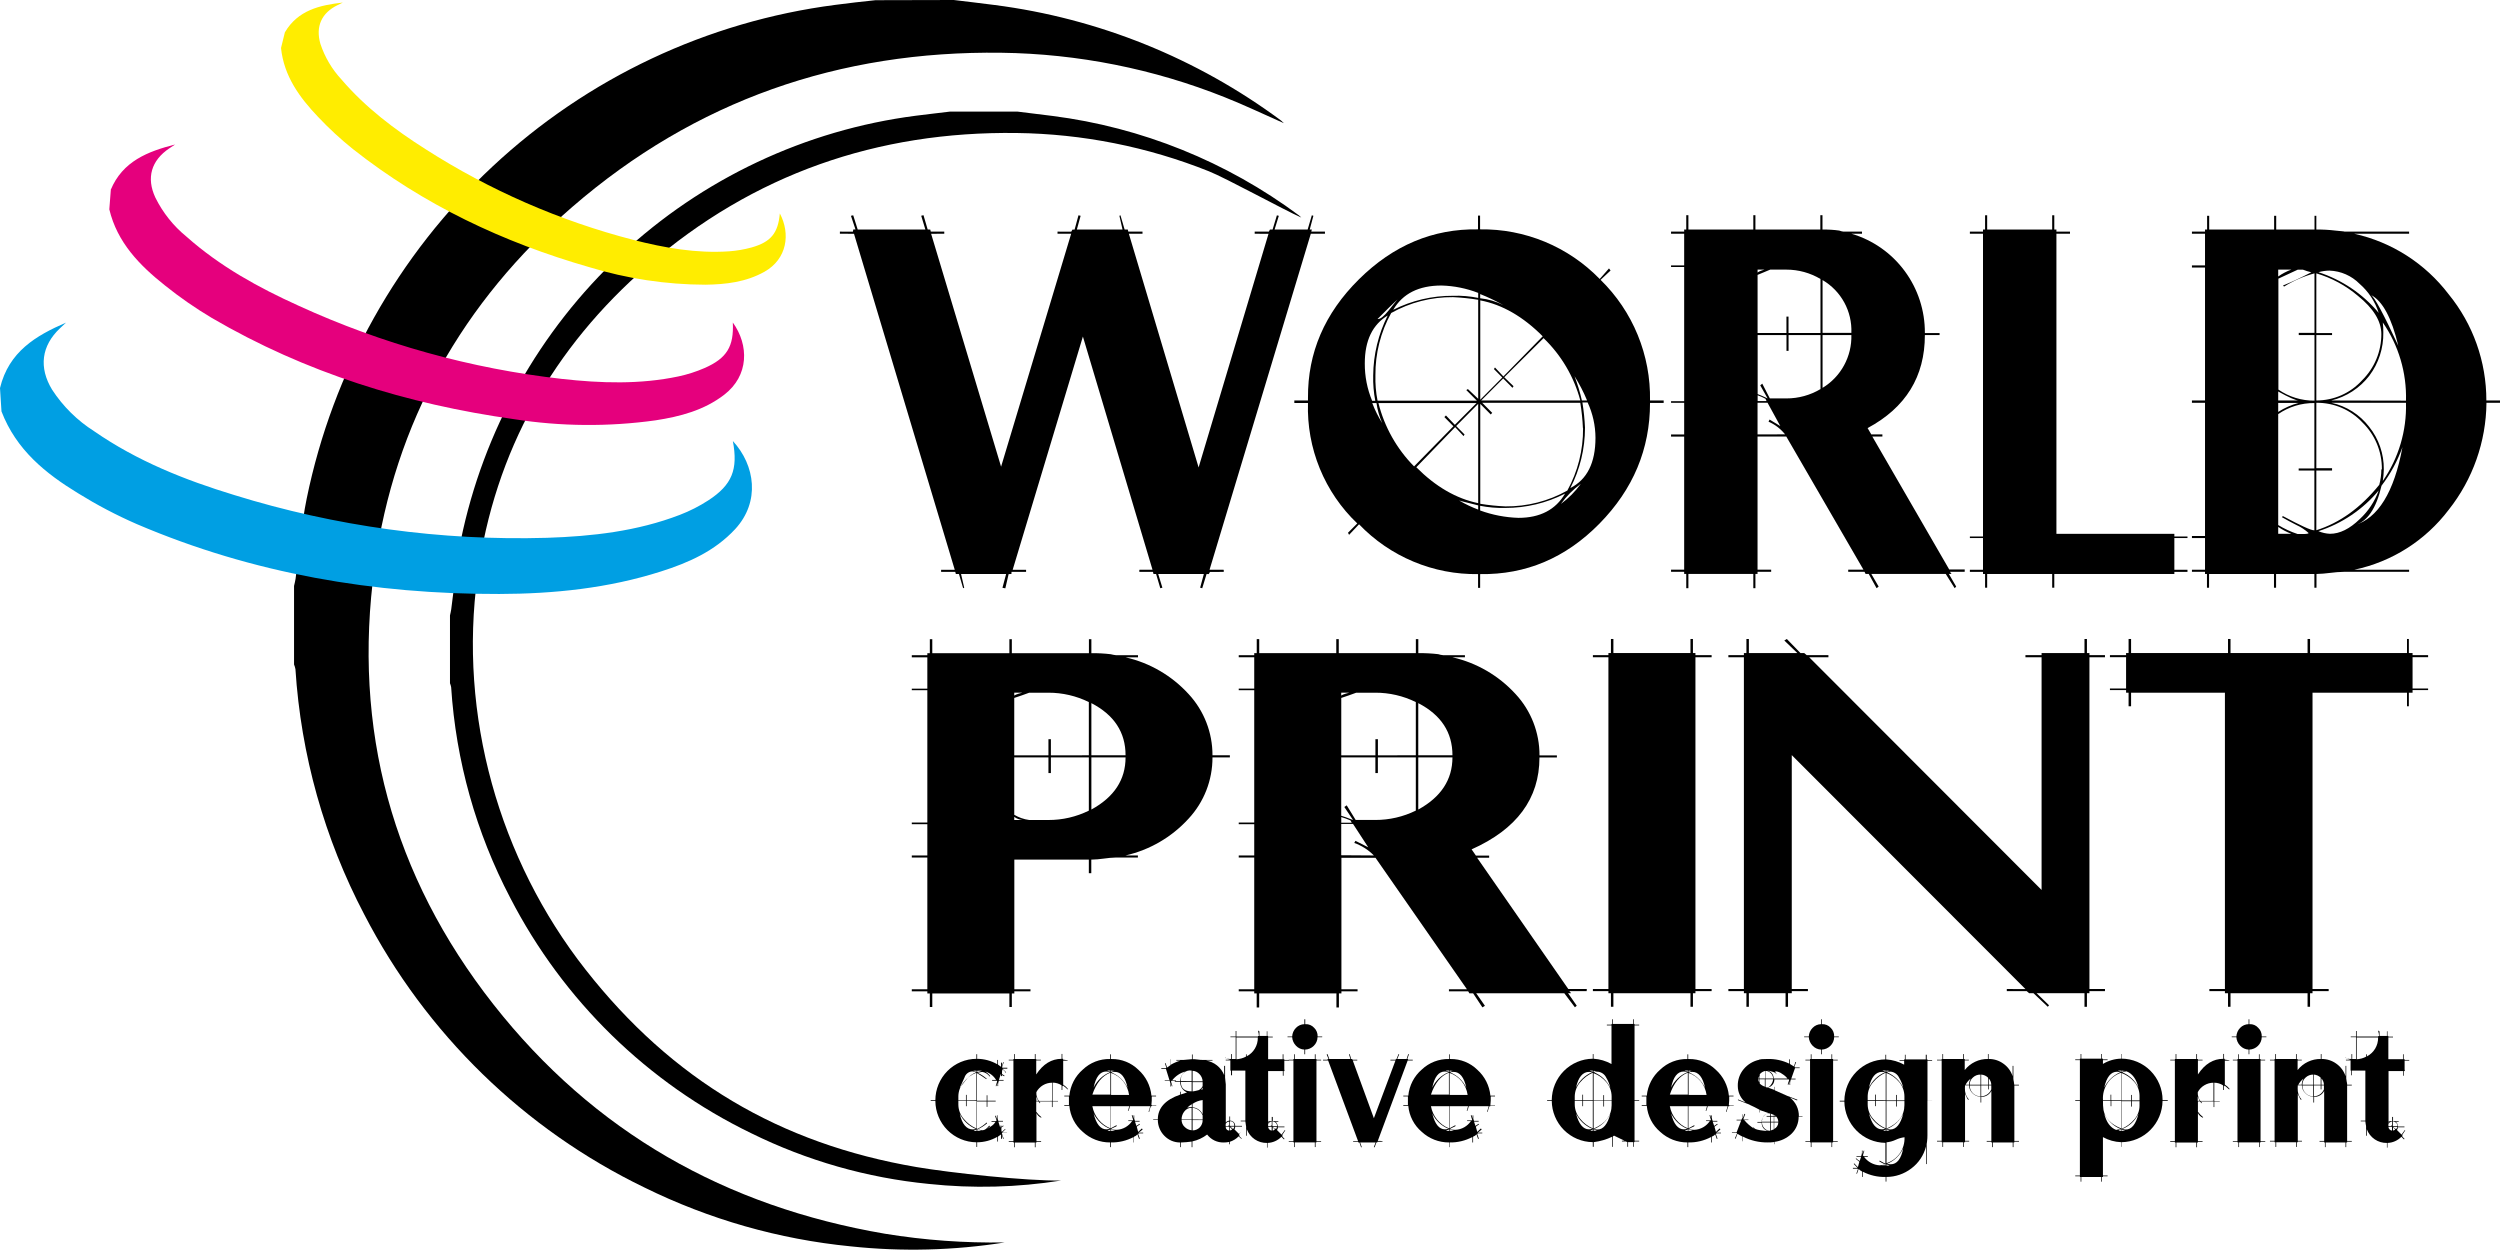 <svg width="120" height="60" viewBox="0 0 120 60" fill="none" xmlns="http://www.w3.org/2000/svg">
<g clip-path="url(#clip0_111_1865)">
<path d="M45.781 0C46.433 0.079 47.088 0.155 47.74 0.24C52.718 0.88 57.451 2.789 61.492 5.787C61.529 5.816 61.561 5.854 61.625 5.913C60.657 5.486 59.737 5.044 58.793 4.67C55.378 3.305 51.743 2.581 48.069 2.532C40.291 2.429 33.376 4.822 27.468 9.934C22.207 14.499 18.941 20.252 17.982 27.205C16.906 34.993 18.841 42.04 23.676 48.2C28.512 54.359 34.843 57.914 42.477 59.219C44.379 59.53 46.305 59.669 48.232 59.637C45.785 60.024 43.298 60.088 40.834 59.825C37.391 59.486 34.035 58.529 30.927 56.997C25.159 54.208 20.442 49.612 17.485 43.895C15.571 40.249 14.445 36.236 14.181 32.12C14.167 32.043 14.145 31.968 14.114 31.895V28.125C14.139 28.011 14.17 27.901 14.188 27.782C14.362 26.497 14.462 25.198 14.722 23.93C15.977 17.81 19.096 12.236 23.646 7.988C28.196 3.74 33.949 1.029 40.102 0.233C40.743 0.148 41.384 0.076 42.027 0.009L45.781 0Z" fill="black"/>
<path d="M48.833 5.356C49.396 5.426 49.946 5.491 50.521 5.565C54.802 6.113 58.873 7.756 62.346 10.336C62.38 10.36 62.407 10.392 62.462 10.443C61.63 10.075 58.838 8.544 58.025 8.221C55.088 7.047 51.962 6.424 48.802 6.384C42.123 6.296 36.159 8.353 31.081 12.758C26.557 16.683 23.75 21.638 22.924 27.62C21.998 34.318 23.948 41.244 28.107 46.542C32.265 51.84 37.426 54.897 43.993 56.019C45.63 56.299 49.283 56.692 50.941 56.665C48.837 56.999 46.697 57.054 44.579 56.828C41.617 56.537 38.731 55.713 36.059 54.395C31.093 51.99 27.036 48.029 24.495 43.103C22.852 39.969 21.884 36.521 21.655 32.983C21.642 32.919 21.624 32.856 21.599 32.795V29.54C21.619 29.442 21.646 29.345 21.659 29.246C21.811 28.141 21.895 27.024 22.12 25.933C23.201 20.67 25.886 15.878 29.799 12.225C33.712 8.572 38.66 6.241 43.951 5.556C44.503 5.484 45.064 5.424 45.607 5.356H48.833Z" fill="black"/>
<path d="M0 18.626C0.423 16.876 1.73 16.109 3.168 15.486L2.879 15.757C1.988 16.598 1.854 17.639 2.5 18.704C3.023 19.507 3.711 20.187 4.517 20.698C6.59 22.134 8.881 23.042 11.238 23.76C16.098 25.269 21.171 25.963 26.254 25.815C28.427 25.743 30.578 25.503 32.633 24.713C33.109 24.53 33.566 24.298 33.995 24.02C35.144 23.273 35.433 22.533 35.177 21.169C36.252 22.336 36.497 24.085 35.288 25.397C34.302 26.46 33.042 27.012 31.727 27.43C29.197 28.237 26.593 28.504 23.961 28.511C17.975 28.524 12.149 27.544 6.567 25.157C5.591 24.731 4.646 24.235 3.74 23.672C2.182 22.721 0.779 21.593 0.071 19.747C0.049 19.375 0.024 18.998 0 18.626Z" fill="#009FE3"/>
<path d="M5.314 9.115C5.886 7.738 7.095 7.27 8.404 6.935L8.126 7.121C7.262 7.7 7.013 8.535 7.458 9.486C7.816 10.21 8.325 10.849 8.95 11.358C10.555 12.785 12.409 13.806 14.344 14.68C18.344 16.51 22.605 17.694 26.971 18.188C28.841 18.395 30.713 18.46 32.57 18.067C32.999 17.975 33.417 17.841 33.819 17.666C34.894 17.195 35.231 16.625 35.175 15.481C35.956 16.564 35.956 18.029 34.763 18.947C33.792 19.696 32.646 19.994 31.468 20.176C29.212 20.491 26.922 20.472 24.671 20.12C19.538 19.4 14.664 17.89 10.163 15.259C9.38 14.793 8.63 14.273 7.919 13.702C6.701 12.736 5.628 11.641 5.247 10.049C5.272 9.739 5.296 9.43 5.319 9.122" fill="#E5007D"/>
<path d="M13.674 1.552C14.299 0.489 15.346 0.247 16.457 0.123L16.207 0.244C15.432 0.619 15.139 1.276 15.379 2.104C15.59 2.741 15.935 3.325 16.39 3.815C17.543 5.161 18.948 6.224 20.435 7.166C23.507 9.133 26.868 10.6 30.393 11.513C31.905 11.899 33.432 12.171 35.001 12.063C35.363 12.036 35.722 11.975 36.072 11.879C37.005 11.616 37.348 11.19 37.432 10.244C37.951 11.224 37.782 12.426 36.7 13.041C35.809 13.541 34.843 13.653 33.855 13.666C31.969 13.66 30.094 13.377 28.289 12.825C24.159 11.639 20.332 9.833 16.935 7.151C16.346 6.678 15.789 6.164 15.27 5.614C14.38 4.679 13.629 3.656 13.489 2.304L13.674 1.552Z" fill="#FFED00"/>
<path d="M47.117 54.278C47.059 54.256 46.99 54.231 46.91 54.209V54.278H47.117ZM47.117 51.396C47.062 51.391 47.007 51.391 46.952 51.396H46.91V51.459C46.98 51.446 47.049 51.428 47.117 51.405V51.396ZM46.874 54.287V54.213C46.783 54.247 46.736 54.271 46.736 54.283H46.789H46.832L46.874 54.287ZM46.874 51.459V51.396H46.798C46.772 51.393 46.746 51.393 46.72 51.396C46.768 51.422 46.82 51.441 46.874 51.45V51.459ZM46.845 54.191C46.505 54.052 46.228 53.792 46.068 53.459C46.177 53.966 46.4 54.213 46.694 54.213C46.747 54.213 46.799 54.204 46.849 54.186L46.845 54.191ZM46.849 51.47C46.792 51.444 46.73 51.429 46.667 51.427C46.582 51.432 46.501 51.463 46.434 51.516C46.368 51.569 46.319 51.641 46.295 51.723C46.153 52.037 46.072 52.199 46.072 52.21C46.182 52.066 46.295 51.928 46.404 51.793C46.526 51.652 46.678 51.541 46.849 51.47ZM46.874 54.161V52.838H46.4V53.098H46.366V52.838H46.001V53.029C46.005 53.284 46.101 53.529 46.271 53.717C46.43 53.913 46.634 54.067 46.865 54.166L46.874 54.161ZM46.865 52.807V51.492C46.626 51.581 46.416 51.736 46.262 51.941C46.098 52.127 46.006 52.365 46.001 52.614V52.813H46.366V52.553H46.4V52.813L46.865 52.807ZM48.343 54.377H48.121L48.087 54.392L48.181 54.662H48.147L48.096 54.478V54.662H48.052V54.453L47.905 54.556V54.792H47.871V54.568C47.577 54.738 47.243 54.828 46.903 54.83V55.054H46.867V54.83C46.346 54.826 45.847 54.616 45.478 54.245C45.109 53.873 44.901 53.37 44.897 52.845H44.674V52.809H44.897C44.899 52.283 45.108 51.78 45.477 51.408C45.846 51.036 46.346 50.826 46.867 50.824V50.6H46.903V50.824C47.243 50.825 47.577 50.916 47.871 51.086V50.878H47.905V51.102C47.94 51.127 47.989 51.16 48.052 51.208V51.008H48.096V51.172L48.147 50.99H48.181L48.096 51.232L48.13 51.25H48.352V51.297H48.13V51.315C48.189 51.362 48.244 51.414 48.294 51.47L48.276 51.497C48.241 51.426 48.184 51.368 48.114 51.331C48.098 51.4 48.092 51.471 48.096 51.542C48.096 51.557 48.136 51.587 48.216 51.627L48.199 51.663C48.199 51.663 48.165 51.636 48.096 51.602V51.654H48.052V51.566H48.034L47.949 51.836H48.172V51.871H47.949C47.913 51.953 47.901 52.043 47.914 52.132H47.88V51.97L47.827 52.134H47.793L47.862 51.91L47.845 51.874H47.622V51.838H47.813C47.695 51.642 47.509 51.497 47.29 51.432C47.385 51.489 47.467 51.565 47.531 51.656L47.506 51.674C47.42 51.554 47.289 51.473 47.143 51.45L46.921 51.492C47.082 51.567 47.232 51.665 47.366 51.782L47.339 51.797C47.196 51.694 47.047 51.598 46.894 51.51V52.834H47.361V52.573H47.395V52.834H47.793V52.87H47.395V53.13H47.361V52.87H46.894V54.193C47.066 54.115 47.224 54.009 47.361 53.879C47.368 53.893 47.373 53.907 47.377 53.922C47.239 54.039 47.086 54.136 46.921 54.209C47 54.23 47.08 54.245 47.161 54.253C47.259 54.253 47.366 54.177 47.482 54.029C47.494 54.042 47.509 54.053 47.524 54.063C47.474 54.112 47.419 54.156 47.361 54.195C47.442 54.148 47.52 54.101 47.584 54.054C47.667 54.002 47.736 53.93 47.785 53.845H47.593V53.812H47.816L47.834 53.776L47.764 53.567L47.798 53.549L47.851 53.724V53.54H47.885C47.871 53.629 47.883 53.721 47.92 53.803H48.143V53.836H47.92L48.005 54.108H48.023V54.029H48.067V54.09C48.097 54.069 48.125 54.045 48.152 54.02L48.17 54.054C48.132 54.072 48.098 54.095 48.067 54.123V54.253L48.085 54.334C48.136 54.282 48.191 54.232 48.248 54.186L48.265 54.202C48.213 54.26 48.158 54.315 48.101 54.368H48.323L48.343 54.377Z" fill="black"/>
<path d="M49.83 52.843C49.795 52.748 49.766 52.679 49.744 52.634V52.843H49.83ZM50.498 52.843V51.97C50.345 51.97 50.194 52.012 50.061 52.091C49.929 52.17 49.82 52.283 49.746 52.419V52.522C49.758 52.638 49.8 52.749 49.866 52.845L50.498 52.843ZM51.275 52.268L51.249 52.293C51.186 52.242 51.113 52.179 51.026 52.102V52.145L50.992 52.12V52.32H50.957V52.096C50.828 52.011 50.678 51.966 50.525 51.966V52.845H50.785V52.867H50.525V53.139H50.492V52.867H49.886C49.889 52.882 49.896 52.895 49.904 52.907C49.913 52.919 49.924 52.929 49.937 52.937L49.904 52.955L49.844 52.867H49.739V53.363C49.809 53.462 49.893 53.551 49.989 53.625L49.973 53.65C49.874 53.605 49.795 53.525 49.75 53.426V54.772H49.973V54.807H49.75V54.843H49.708V55.068H49.672V54.843H48.713V55.068H48.679V54.843H48.644V54.807H48.421V54.772H48.644V50.9H48.421V50.867H48.644V50.831H48.679V50.595H48.713V50.831H49.672V50.595H49.708V50.831H49.739V50.867H49.962V50.9H49.739V51.573C50.066 51.073 50.474 50.824 50.957 50.824V50.588H50.992V50.824H51.026V50.86C51.119 50.871 51.191 50.882 51.249 50.893V50.911C51.249 50.911 51.249 50.911 51.233 50.911C51.166 50.907 51.099 50.907 51.033 50.911V52.06C51.125 52.121 51.207 52.197 51.275 52.284" fill="black"/>
<path d="M54.125 52.215C54.015 51.706 53.81 51.451 53.511 51.45C53.455 51.451 53.399 51.46 53.346 51.477C53.689 51.614 53.968 51.878 54.125 52.215ZM53.528 54.278C53.47 54.256 53.401 54.231 53.321 54.209V54.278H53.528ZM54.196 52.556C54.164 52.316 54.066 52.091 53.913 51.904C53.761 51.718 53.559 51.578 53.332 51.501V52.556H54.196ZM53.488 51.405C53.437 51.395 53.385 51.389 53.332 51.387V51.45L53.488 51.405ZM53.297 54.278V54.213C53.206 54.249 53.159 54.271 53.159 54.283H53.212H53.254L53.297 54.278ZM53.297 51.45V51.387H53.221C53.195 51.384 53.169 51.384 53.143 51.387C53.191 51.413 53.243 51.432 53.297 51.441V51.45ZM53.272 54.182C52.932 54.042 52.655 53.782 52.493 53.45C52.619 53.956 52.824 54.209 53.108 54.209C53.163 54.208 53.219 54.199 53.272 54.182ZM53.272 51.468C53.218 51.443 53.158 51.431 53.099 51.432C52.802 51.432 52.6 51.69 52.493 52.206C52.653 51.871 52.931 51.608 53.272 51.468ZM53.297 54.159V53.098H52.433C52.476 53.334 52.578 53.555 52.729 53.741C52.88 53.926 53.076 54.07 53.297 54.159ZM53.297 52.542V51.488C52.905 51.637 52.617 51.989 52.433 52.542H53.297ZM55.51 53.062H55.287V53.098H55.242C55.206 53.188 55.178 53.281 55.158 53.376L55.131 53.358C55.162 53.273 55.188 53.186 55.209 53.098H54.236C54.22 53.175 54.197 53.25 54.167 53.323H54.134C54.145 53.323 54.167 53.251 54.203 53.098H53.312V54.159L53.588 54.011L53.606 54.038C53.606 54.056 53.555 54.083 53.473 54.117C53.39 54.15 53.346 54.177 53.346 54.195C53.346 54.213 53.432 54.231 53.606 54.231C53.752 54.223 53.895 54.181 54.022 54.108C54.15 54.035 54.259 53.934 54.341 53.812H54.158V53.778H54.365L54.392 53.76L54.323 53.536L54.356 53.518L54.41 53.693V53.54H54.443V53.706C54.453 53.739 54.465 53.771 54.479 53.803H54.702V53.836H54.479L54.548 54.045L54.695 53.942L54.719 53.966C54.669 54.007 54.617 54.045 54.563 54.081L54.633 54.334C54.65 54.321 54.708 54.267 54.806 54.168C54.835 54.184 54.851 54.197 54.851 54.202C54.851 54.206 54.784 54.28 54.65 54.368H54.873V54.401H54.666L54.63 54.428L54.71 54.653L54.675 54.671L54.597 54.446C54.554 54.5 54.497 54.539 54.432 54.561V54.837H54.414V54.576C54.077 54.757 53.699 54.846 53.317 54.837V55.061H53.281V54.837C52.797 54.84 52.329 54.658 51.972 54.328C51.602 54.013 51.371 53.564 51.329 53.078H51.086V53.044H51.309V52.627H51.086V52.591H51.329C51.376 52.105 51.608 51.655 51.977 51.338C52.329 51.003 52.797 50.822 53.281 50.833V50.609H53.317V50.833H53.359C53.836 50.827 54.296 51.012 54.639 51.346C54.998 51.666 55.223 52.111 55.269 52.591H55.492V52.627H55.285C55.289 52.767 55.283 52.906 55.267 53.044H55.49L55.51 53.062Z" fill="black"/>
<path d="M59.248 54.078H59.058L59.181 54.191L59.196 54.157L59.214 54.191C59.229 54.155 59.24 54.117 59.248 54.078ZM59.145 54.209L59.041 54.105V54.26C59.06 54.259 59.08 54.254 59.098 54.245C59.116 54.236 59.132 54.224 59.145 54.209ZM59.248 54.043C59.248 53.899 59.181 53.818 59.041 53.818V54.043H59.248ZM59.007 54.267V54.085H58.833C58.832 54.109 58.836 54.133 58.844 54.155C58.852 54.177 58.865 54.197 58.881 54.214C58.897 54.231 58.917 54.245 58.939 54.254C58.96 54.263 58.984 54.267 59.007 54.267ZM59.007 54.043V53.841C58.971 53.839 58.935 53.847 58.904 53.866C58.873 53.885 58.848 53.913 58.833 53.946V54.058H58.98L58.954 54.034L58.98 54.016L59.007 54.043ZM57.727 52.291V52.194C57.727 52.212 57.703 52.248 57.649 52.3L57.727 52.291ZM57.727 53.762H57.244V54.26C57.308 54.26 57.372 54.247 57.431 54.222C57.491 54.197 57.544 54.16 57.59 54.114C57.635 54.067 57.67 54.012 57.693 53.952C57.717 53.892 57.728 53.827 57.727 53.762ZM57.727 53.738V53.54C57.688 53.44 57.623 53.352 57.538 53.288C57.452 53.223 57.35 53.184 57.244 53.175V53.733L57.727 53.738ZM57.727 53.475V52.802C57.554 52.824 57.389 52.886 57.244 52.984V53.15C57.346 53.158 57.444 53.193 57.528 53.251C57.613 53.309 57.681 53.388 57.727 53.48V53.475ZM57.727 52.134V51.941H57.244V52.39C57.34 52.375 57.435 52.355 57.529 52.329C57.618 52.291 57.689 52.219 57.727 52.129V52.134ZM57.727 51.905C57.721 51.775 57.668 51.653 57.578 51.56C57.492 51.464 57.372 51.405 57.244 51.398V51.905H57.727ZM57.208 53.141V53.002C57.128 53.048 57.054 53.103 56.986 53.166C57.022 53.164 57.058 53.158 57.093 53.148C57.127 53.139 57.163 53.133 57.199 53.132L57.208 53.141ZM57.199 54.254V53.755H56.716C56.716 53.819 56.729 53.882 56.754 53.94C56.779 53.998 56.816 54.05 56.863 54.092C56.953 54.184 57.072 54.241 57.199 54.254ZM57.199 53.731V53.172C57.133 53.172 57.066 53.187 57.007 53.216C56.947 53.246 56.895 53.289 56.854 53.343C56.764 53.452 56.715 53.589 56.716 53.731H57.199ZM57.199 52.385V51.937H56.681C56.681 52.239 56.854 52.385 57.199 52.385ZM57.199 51.898V51.387C57.13 51.374 57.058 51.379 56.991 51.4C56.923 51.42 56.862 51.457 56.811 51.507C56.761 51.556 56.722 51.617 56.7 51.684C56.677 51.752 56.67 51.824 56.681 51.894L57.199 51.898ZM59.619 54.231L59.472 54.467L59.499 54.491L59.481 54.527L59.604 54.648L59.586 54.666L59.455 54.545C59.337 54.666 59.192 54.755 59.032 54.805V54.926H58.998V54.814C58.912 54.831 58.825 54.839 58.738 54.839C58.585 54.843 58.433 54.811 58.295 54.745C58.157 54.678 58.036 54.58 57.943 54.458C57.734 54.618 57.492 54.731 57.235 54.787V55.065H57.199V54.796C57.027 54.82 56.854 54.834 56.681 54.839V55.063H56.647V54.839C56.506 54.84 56.366 54.812 56.236 54.757C56.106 54.701 55.989 54.62 55.89 54.518C55.79 54.418 55.711 54.298 55.657 54.166C55.603 54.035 55.575 53.894 55.576 53.751H55.354V53.726H55.576C55.576 53.185 55.933 52.79 56.647 52.542V52.403H56.681V52.533C56.745 52.515 56.843 52.484 56.977 52.437C56.879 52.395 56.795 52.324 56.736 52.234C56.678 52.145 56.647 52.039 56.647 51.932H56.389V51.898H56.647C56.649 51.809 56.671 51.72 56.711 51.64C56.752 51.56 56.81 51.49 56.881 51.436C56.638 51.507 56.423 51.653 56.267 51.853H56.449V51.88H56.227L56.209 51.916L56.278 52.141H56.242L56.195 51.97V52.152H56.169V51.97L56.142 51.867H55.908V51.84H56.131L55.966 51.308H55.743V51.275H55.95L55.986 51.257L55.915 51.033H55.95L56.019 51.241C56.072 51.2 56.127 51.162 56.184 51.127V50.84H56.195V51.109C56.342 51.023 56.498 50.956 56.661 50.909H56.462V50.876H56.816C56.883 50.873 56.949 50.867 57.015 50.858C57.08 50.848 57.146 50.842 57.213 50.84V50.615H57.248V50.84C57.3 50.84 57.38 50.84 57.491 50.858C57.602 50.876 57.68 50.876 57.731 50.876H58.199V50.909H57.887C58.081 50.938 58.263 51.018 58.416 51.14C58.57 51.263 58.688 51.423 58.76 51.607V51.163H58.804V51.719C58.806 51.775 58.811 51.83 58.82 51.885C58.829 51.939 58.835 51.994 58.838 52.049V53.879C58.859 53.853 58.886 53.833 58.916 53.817C58.946 53.802 58.978 53.794 59.011 53.791V53.59H59.045V53.791C59.077 53.791 59.11 53.797 59.14 53.81C59.17 53.823 59.197 53.841 59.22 53.865C59.242 53.888 59.26 53.916 59.272 53.947C59.283 53.977 59.289 54.01 59.288 54.043H59.617V54.078H59.288C59.293 54.125 59.28 54.172 59.252 54.209L59.475 54.433C59.533 54.37 59.583 54.3 59.624 54.224L59.619 54.231Z" fill="black"/>
<path d="M61.193 54.213L61.089 54.108V54.265C61.109 54.265 61.129 54.26 61.147 54.251C61.165 54.242 61.181 54.229 61.193 54.213ZM61.305 54.083H61.082L61.204 54.195L61.242 54.161L61.26 54.195C61.26 54.173 61.278 54.135 61.298 54.083H61.305ZM61.298 54.047C61.298 53.926 61.227 53.854 61.075 53.823V54.047H61.298ZM61.04 54.271V54.09H60.87C60.874 54.136 60.894 54.179 60.925 54.212C60.957 54.245 60.999 54.266 61.044 54.271H61.04ZM60.94 53.836H60.87V53.89C60.887 53.865 60.911 53.847 60.94 53.836ZM61.044 54.061V53.836C61.009 53.839 60.975 53.85 60.945 53.868C60.914 53.886 60.889 53.911 60.87 53.942V54.054H61.026L60.991 54.029L61.026 54.011L61.044 54.061ZM60.376 49.799H59.348V50.844C59.508 50.836 59.664 50.793 59.806 50.718V50.609H59.84V50.705C60.003 50.62 60.139 50.491 60.234 50.333C60.329 50.175 60.378 49.993 60.376 49.808V49.799ZM61.654 51.358V51.412H61.612V51.636H61.576V51.412H60.87V53.814H61.044V53.614H61.093V53.814H61.36V53.847H61.198C61.264 53.847 61.311 53.922 61.338 54.072H61.654V54.108H61.34C61.341 54.132 61.337 54.155 61.329 54.178C61.321 54.2 61.308 54.221 61.291 54.238L61.514 54.462C61.567 54.392 61.616 54.322 61.661 54.254H61.696C61.661 54.312 61.61 54.39 61.541 54.489L61.567 54.514L61.55 54.55L61.661 54.671L61.627 54.689L61.509 54.565C61.333 54.746 61.093 54.852 60.842 54.861V55.086H60.815V54.861C60.605 54.866 60.4 54.805 60.226 54.687C60.053 54.569 59.92 54.399 59.846 54.202V54.514H59.813V54.078C59.811 54.036 59.805 53.994 59.795 53.953C59.786 53.911 59.78 53.868 59.777 53.825H59.555V53.791H59.777V51.389H59.138V51.614H59.09V51.389H59.056V51.335V50.9H58.834V50.867H59.056C58.972 50.846 58.891 50.817 58.813 50.779L58.831 50.752V50.77C58.849 50.81 58.938 50.831 59.098 50.831V50.595H59.134V50.831H59.312V49.785H59.06V49.752H59.312V49.489H59.346V49.752H60.383V49.727H60.425C60.425 49.645 60.411 49.562 60.383 49.485L60.416 49.467V49.501H60.452V49.725H60.806V49.501H60.833V49.725H60.87V49.761H61.093V49.794H60.87V50.84H61.569V50.604H61.605V50.84H61.647V50.876H61.87V50.909H61.647V51.344L61.654 51.358Z" fill="black"/>
<path d="M63.413 54.801H63.19V54.834H63.148V55.059H63.112V54.834H62.153V55.059H62.119V54.834H62.084V54.801H61.861V54.767H62.084V50.9H61.861V50.867H62.084V50.831H62.119V50.606H62.153V50.831H63.112V50.606H63.148V50.831H63.19V50.867H63.413V50.9H63.19V54.767H63.413V54.801ZM63.464 49.785H63.241C63.24 49.863 63.223 49.94 63.192 50.011C63.161 50.082 63.117 50.147 63.061 50.2C62.95 50.311 62.803 50.375 62.647 50.38V50.604H62.611V50.38C62.458 50.374 62.313 50.308 62.208 50.196C62.1 50.086 62.034 49.94 62.024 49.785H61.801V49.752H62.024C62.031 49.596 62.096 49.449 62.206 49.339C62.259 49.284 62.321 49.239 62.391 49.209C62.461 49.178 62.535 49.161 62.611 49.16V48.924H62.651V49.16H62.667C62.744 49.156 62.821 49.17 62.892 49.201C62.964 49.231 63.027 49.277 63.079 49.335C63.135 49.388 63.178 49.453 63.207 49.525C63.236 49.597 63.249 49.674 63.246 49.752H63.468L63.464 49.785Z" fill="black"/>
<path d="M67.812 50.902H67.569L66.133 54.765L66.358 54.767V54.801L66.12 54.803L66.107 54.834L66.067 54.839L65.98 55.072L65.944 55.063L66.031 54.837H65.287L65.365 55.063L65.332 55.072L65.252 54.837H65.201L65.185 54.801H64.951V54.767H65.185L63.749 50.902H63.506V50.867H63.733L63.716 50.833L63.769 50.831L63.68 50.615L63.72 50.595L63.805 50.833H64.82L64.753 50.606L64.786 50.597L64.856 50.833H64.907L64.916 50.867H65.149V50.902H64.933L65.946 53.675L66.984 50.902H66.739V50.867H66.997V50.833H67.033L67.129 50.597L67.162 50.606L67.068 50.833H67.518L67.594 50.597L67.629 50.606L67.552 50.833H67.594L67.578 50.867H67.812V50.902Z" fill="black"/>
<path d="M70.385 52.215C70.276 51.706 70.071 51.451 69.771 51.45C69.716 51.451 69.661 51.46 69.609 51.477C69.951 51.614 70.229 51.878 70.385 52.215ZM69.789 54.278C69.721 54.251 69.652 54.228 69.582 54.209V54.278H69.789ZM70.446 52.556C70.413 52.316 70.316 52.091 70.163 51.904C70.01 51.718 69.809 51.578 69.582 51.501V52.556H70.446ZM69.738 51.405C69.686 51.395 69.634 51.389 69.582 51.387V51.45L69.738 51.405ZM69.553 54.278V54.213C69.459 54.249 69.415 54.271 69.415 54.283H69.466H69.508L69.553 54.278ZM69.553 51.45V51.387H69.475C69.449 51.384 69.423 51.384 69.397 51.387C69.446 51.414 69.498 51.432 69.553 51.441V51.45ZM69.526 54.182C69.187 54.042 68.91 53.782 68.749 53.45C68.874 53.956 69.078 54.209 69.361 54.209C69.417 54.208 69.473 54.199 69.526 54.182ZM69.526 51.468C69.472 51.443 69.412 51.43 69.353 51.432C69.056 51.432 68.855 51.69 68.749 52.206C68.908 51.871 69.185 51.608 69.526 51.468ZM69.553 54.159V53.098H68.685C68.727 53.334 68.829 53.556 68.98 53.742C69.131 53.927 69.327 54.071 69.548 54.159H69.553ZM69.548 52.542V51.488C69.157 51.638 68.867 51.99 68.685 52.542H69.548ZM71.759 53.062H71.537V53.098H71.494C71.457 53.188 71.428 53.281 71.407 53.376L71.383 53.358C71.405 53.296 71.43 53.208 71.459 53.098H70.501C70.484 53.175 70.46 53.25 70.43 53.323H70.397C70.408 53.323 70.43 53.251 70.466 53.098H69.575V54.159L69.853 54.011L69.869 54.038C69.869 54.056 69.818 54.083 69.735 54.117C69.653 54.15 69.611 54.177 69.611 54.195C69.611 54.213 69.695 54.231 69.869 54.231C70.015 54.223 70.158 54.181 70.285 54.108C70.412 54.035 70.522 53.934 70.604 53.812H70.421V53.778H70.63L70.666 53.764L70.597 53.54L70.633 53.522L70.684 53.697V53.54H70.719V53.706C70.728 53.739 70.74 53.771 70.753 53.803H70.975V53.836H70.753L70.822 54.045L70.969 53.942L70.996 53.966C70.96 53.995 70.909 54.034 70.84 54.081L70.909 54.334C70.969 54.282 71.026 54.226 71.08 54.168C71.109 54.184 71.125 54.197 71.125 54.202C71.125 54.206 71.058 54.28 70.927 54.368H71.149V54.401H70.94L70.906 54.428L70.984 54.653L70.949 54.671L70.871 54.446C70.829 54.5 70.772 54.539 70.708 54.561V54.837H70.673V54.576C70.335 54.757 69.957 54.846 69.575 54.837V55.061H69.553V54.837C69.068 54.84 68.601 54.658 68.244 54.328C68.06 54.172 67.908 53.982 67.798 53.767C67.687 53.553 67.619 53.319 67.598 53.078H67.358V53.044H67.58V52.627H67.358V52.591H67.598C67.645 52.105 67.877 51.655 68.246 51.338C68.599 51.003 69.068 50.822 69.553 50.833V50.609H69.586V50.833H69.631C70.107 50.828 70.567 51.012 70.909 51.346C71.268 51.666 71.493 52.111 71.539 52.591H71.761V52.627H71.556C71.56 52.767 71.555 52.906 71.539 53.044H71.761L71.759 53.062Z" fill="black"/>
<path d="M77.298 53.459C77.137 53.791 76.861 54.051 76.521 54.191C76.571 54.209 76.624 54.218 76.677 54.218C76.957 54.218 77.165 53.965 77.298 53.459ZM77.298 52.215C77.258 52.043 77.191 51.879 77.1 51.728C77.063 51.648 77.006 51.58 76.934 51.53C76.863 51.479 76.779 51.449 76.693 51.441C76.634 51.44 76.575 51.451 76.521 51.474C76.862 51.617 77.138 51.88 77.298 52.215ZM76.65 54.26L76.494 54.209V54.278C76.547 54.277 76.599 54.271 76.65 54.26ZM77.358 53.042V52.849H76.995V53.112H76.96V52.849H76.494V54.173C77.07 53.923 77.358 53.549 77.358 53.051V53.042ZM77.358 52.827V52.627C77.356 52.374 77.264 52.13 77.1 51.939C76.938 51.747 76.729 51.6 76.494 51.513V52.827H76.96V52.567H76.995V52.827H77.358ZM76.65 51.416C76.599 51.407 76.547 51.402 76.494 51.4V51.461L76.65 51.416ZM76.454 54.278V54.213C76.379 54.242 76.341 54.262 76.341 54.274C76.37 54.278 76.399 54.278 76.428 54.274L76.454 54.278ZM76.454 51.45V51.389H76.376C76.351 51.386 76.324 51.386 76.299 51.389C76.347 51.415 76.4 51.432 76.454 51.441V51.45ZM76.428 54.182C76.088 54.042 75.811 53.782 75.648 53.45C75.782 53.956 75.99 54.209 76.272 54.209C76.325 54.208 76.377 54.199 76.428 54.182ZM76.428 51.465C76.379 51.457 76.33 51.451 76.281 51.45C75.969 51.45 75.76 51.701 75.648 52.206C75.809 51.871 76.086 51.607 76.428 51.465ZM76.454 54.157V52.834H75.987V53.096H75.953V52.834H75.588V53.027C75.593 53.281 75.689 53.524 75.858 53.713C76.016 53.91 76.222 54.064 76.454 54.161V54.157ZM76.454 52.804V51.49C76.224 51.591 76.019 51.745 75.858 51.939C75.691 52.123 75.596 52.362 75.588 52.612V52.804H75.953V52.544H75.987V52.804H76.454ZM78.681 54.79H78.458V54.823H78.422V55.047H78.389V54.823H78.148V55.047H78.113V54.823L78.035 54.79H77.852V54.754H77.975L77.474 54.511L77.421 54.545V55.05H77.387V54.563C77.106 54.696 76.805 54.784 76.497 54.823V55.047H76.454V54.823C75.933 54.819 75.435 54.608 75.066 54.237C74.698 53.865 74.489 53.363 74.484 52.838H74.261V52.804H74.484C74.489 52.279 74.698 51.777 75.066 51.406C75.435 51.035 75.933 50.824 76.454 50.819V50.595H76.488V50.819C76.791 50.837 77.086 50.924 77.352 51.073V49.218H77.129V49.184H77.352V49.148H77.387V48.924H77.421V49.148H78.389V48.924H78.422V49.148H78.458V49.184H78.681V49.218H78.458V52.807H78.681V52.84H78.458V54.756H78.681V54.79Z" fill="black"/>
<path d="M81.844 52.215C81.733 51.705 81.53 51.45 81.23 51.45C81.174 51.451 81.118 51.46 81.065 51.477C81.408 51.614 81.687 51.878 81.844 52.215ZM81.247 54.278C81.189 54.256 81.121 54.231 81.04 54.209V54.278H81.247ZM81.915 52.556C81.883 52.316 81.785 52.091 81.632 51.904C81.48 51.718 81.279 51.578 81.052 51.501V52.556H81.915ZM81.205 51.405C81.154 51.395 81.103 51.389 81.052 51.387V51.45L81.205 51.405ZM81.016 54.278V54.213C80.922 54.249 80.878 54.271 80.878 54.283H80.929H80.974L81.016 54.278ZM81.016 51.45V51.387H80.938C80.912 51.384 80.886 51.384 80.86 51.387C80.909 51.414 80.961 51.432 81.016 51.441V51.45ZM80.989 54.182C80.65 54.042 80.374 53.782 80.212 53.45C80.338 53.956 80.543 54.209 80.827 54.209C80.882 54.208 80.937 54.199 80.989 54.182ZM80.989 51.468C80.935 51.443 80.877 51.431 80.818 51.432C80.521 51.432 80.319 51.69 80.212 52.206C80.372 51.871 80.649 51.608 80.989 51.468ZM81.016 54.159V53.098H80.152C80.195 53.334 80.297 53.556 80.448 53.741C80.599 53.927 80.794 54.071 81.016 54.159ZM81.016 52.542V51.488C80.624 51.637 80.336 51.989 80.152 52.542H81.016ZM83.229 53.062H83.006V53.098H82.962C82.925 53.188 82.896 53.282 82.875 53.376L82.85 53.358C82.873 53.296 82.899 53.208 82.928 53.098H81.969C81.953 53.175 81.93 53.25 81.9 53.323H81.864C81.877 53.323 81.9 53.251 81.935 53.098H81.045V54.159L81.321 54.011L81.337 54.038C81.337 54.056 81.287 54.083 81.203 54.117C81.118 54.15 81.078 54.177 81.078 54.195C81.078 54.213 81.165 54.231 81.337 54.231C81.483 54.223 81.625 54.181 81.753 54.108C81.88 54.036 81.989 53.934 82.071 53.812H81.891V53.778H82.098L82.125 53.76L82.056 53.536L82.089 53.518L82.142 53.693V53.54H82.176V53.706C82.176 53.729 82.194 53.762 82.209 53.803H82.432V53.836H82.209L82.28 54.045L82.425 53.942L82.452 53.966C82.416 53.995 82.365 54.034 82.296 54.081L82.365 54.334C82.383 54.321 82.441 54.267 82.539 54.168C82.568 54.184 82.581 54.197 82.581 54.202C82.581 54.206 82.516 54.28 82.383 54.368H82.605V54.401H82.398L82.363 54.428L82.441 54.653L82.407 54.671L82.329 54.446C82.287 54.5 82.229 54.539 82.165 54.561V54.837H82.131V54.576C81.794 54.757 81.416 54.846 81.034 54.837V55.061H80.998V54.837C80.514 54.84 80.046 54.658 79.689 54.328C79.319 54.013 79.088 53.564 79.046 53.078H78.803V53.044H79.026V52.627H78.803V52.591H79.046C79.093 52.105 79.325 51.655 79.694 51.338C80.046 51.003 80.514 50.822 80.998 50.833V50.609H81.034V50.833H81.076C81.553 50.828 82.013 51.012 82.356 51.346C82.715 51.666 82.94 52.111 82.986 52.591H83.209V52.627H83.002C83.006 52.767 83 52.906 82.984 53.044H83.207L83.229 53.062Z" fill="black"/>
<path d="M85.359 53.879H85.161V54.191C85.219 54.162 85.268 54.117 85.303 54.062C85.338 54.007 85.357 53.944 85.359 53.879ZM85.359 53.843C85.356 53.753 85.322 53.667 85.264 53.599H85.161V53.843H85.359ZM85.23 53.565C85.209 53.551 85.185 53.539 85.161 53.529V53.565H85.23ZM85.143 54.209V53.879H85.005V54.26L85.143 54.209ZM85.143 53.599H85.005V53.843H85.143V53.599ZM85.143 53.565V53.513L85.005 53.459V53.565H85.143ZM85.8 51.77C85.729 51.68 85.641 51.604 85.542 51.546C85.454 51.479 85.349 51.436 85.239 51.423C85.221 51.423 85.212 51.423 85.212 51.441C85.222 51.481 85.243 51.518 85.273 51.546L85.246 51.562V51.546C85.246 51.51 85.188 51.474 85.07 51.441C84.99 51.413 84.907 51.395 84.823 51.387C84.912 51.402 84.993 51.449 85.051 51.519C85.108 51.59 85.138 51.679 85.135 51.77H85.8ZM85.11 51.806H84.745V52.172C84.768 52.188 84.795 52.197 84.823 52.199C84.887 52.199 84.95 52.15 85.014 52.055C85.069 51.983 85.102 51.897 85.11 51.806ZM85.11 51.77C85.11 51.723 85.1 51.675 85.082 51.631C85.063 51.587 85.035 51.548 85.001 51.515C84.968 51.48 84.928 51.452 84.884 51.433C84.84 51.414 84.793 51.405 84.745 51.405V51.77H85.11ZM84.97 54.278V53.879H84.573C84.576 53.985 84.619 54.086 84.694 54.161C84.729 54.199 84.772 54.229 84.819 54.249C84.867 54.27 84.918 54.279 84.97 54.278ZM84.97 53.843V53.599H84.798V53.565H84.97V53.444H84.954C84.707 53.444 84.578 53.576 84.573 53.843H84.97ZM84.712 52.163V51.806H84.469V52.015C84.542 52.084 84.631 52.135 84.727 52.163H84.712ZM84.727 51.77V51.405C84.626 51.427 84.536 51.483 84.469 51.562V51.77H84.727ZM84.451 51.963V51.806H84.398C84.399 51.863 84.418 51.918 84.451 51.963ZM84.451 51.77V51.623C84.429 51.67 84.411 51.72 84.398 51.77H84.451ZM86.515 53.599H86.335C86.336 53.75 86.308 53.9 86.25 54.04C86.193 54.18 86.108 54.307 86.001 54.413C85.775 54.631 85.487 54.77 85.177 54.81V54.922H85.159V54.819C85.056 54.833 84.951 54.839 84.847 54.837C84.434 54.842 84.025 54.746 83.656 54.556V54.781H83.638V54.556C83.587 54.532 83.505 54.489 83.396 54.424L83.309 54.66L83.276 54.642L83.38 54.399L83.345 54.381H83.133V54.354H83.356L83.578 53.78H83.356V53.747H83.59L83.632 53.659V53.484H83.65V53.686L83.734 53.462L83.77 53.477L83.683 53.713L83.701 53.74H83.923V53.764H83.725C83.856 53.922 84.01 54.057 84.182 54.166L84.166 54.114L84.191 54.096C84.19 54.105 84.19 54.113 84.191 54.121C84.191 54.175 84.293 54.218 84.493 54.251C84.619 54.273 84.746 54.285 84.874 54.287C84.782 54.272 84.699 54.222 84.641 54.148C84.584 54.075 84.556 53.982 84.562 53.888H84.355V53.852H84.562C84.557 53.751 84.59 53.652 84.654 53.575C84.719 53.497 84.81 53.447 84.91 53.435C84.827 53.41 84.687 53.361 84.478 53.287V53.399H84.46V53.269C84.338 53.199 84.15 53.107 83.897 52.991L83.422 52.807V52.773L83.794 52.921C83.676 52.827 83.58 52.706 83.514 52.569C83.448 52.432 83.414 52.282 83.414 52.129C83.406 51.832 83.507 51.542 83.699 51.315C83.892 51.085 84.157 50.927 84.451 50.867V50.849H84.469V50.867C84.469 50.842 84.607 50.831 84.847 50.831C85.206 50.822 85.561 50.899 85.885 51.055V50.849H85.92V51.073C85.981 51.115 86.044 51.152 86.11 51.185L86.179 50.977H86.214L86.134 51.201L86.161 51.237H86.383V51.27H86.161L85.981 51.775H86.188V51.811H85.965C85.928 51.892 85.917 51.983 85.931 52.071H85.896V51.898L85.845 52.071L85.809 52.053L85.878 51.844L85.862 51.811H85.17C85.172 51.903 85.142 51.992 85.085 52.064C85.028 52.136 84.948 52.185 84.859 52.203C84.927 52.226 85.032 52.264 85.17 52.316V52.167H85.188V52.334C85.319 52.396 85.522 52.486 85.793 52.603L86.277 52.787L86.259 52.82L85.914 52.681C86.05 52.786 86.161 52.922 86.236 53.078C86.311 53.234 86.348 53.405 86.346 53.578H86.526L86.515 53.599Z" fill="black"/>
<path d="M88.211 54.801H87.989V54.834H87.944V55.059H87.911V54.834H86.951V55.059H86.918V54.834H86.882V54.801H86.659V54.767H86.882V50.9H86.659V50.867H86.882V50.831H86.918V50.606H86.951V50.831H87.911V50.606H87.944V50.831H87.989V50.867H88.211V50.9H87.989V54.767H88.211V54.801ZM88.262 49.785H88.04C88.038 49.863 88.022 49.94 87.991 50.011C87.96 50.082 87.915 50.147 87.859 50.2C87.749 50.311 87.601 50.375 87.445 50.38V50.604H87.41V50.38C87.257 50.374 87.112 50.308 87.007 50.196C86.898 50.086 86.832 49.94 86.822 49.785H86.599V49.752H86.822C86.829 49.596 86.894 49.449 87.004 49.339C87.057 49.283 87.12 49.239 87.189 49.208C87.259 49.177 87.334 49.161 87.41 49.16V48.924H87.445V49.16H87.461C87.538 49.156 87.615 49.17 87.686 49.201C87.758 49.231 87.821 49.277 87.873 49.335C87.929 49.388 87.972 49.453 88.001 49.525C88.03 49.597 88.043 49.674 88.04 49.752H88.262V49.785Z" fill="black"/>
<path d="M91.357 55.11C91.282 55.281 91.175 55.435 91.041 55.564C90.908 55.693 90.75 55.794 90.578 55.862C90.634 55.877 90.693 55.885 90.751 55.886C91.056 55.886 91.257 55.628 91.357 55.11ZM91.357 53.457C91.195 53.789 90.918 54.049 90.578 54.188C90.628 54.206 90.68 54.215 90.734 54.215C91.017 54.215 91.225 53.963 91.357 53.457ZM91.357 52.212C91.316 52.041 91.248 51.876 91.156 51.726C91.119 51.647 91.062 51.579 90.991 51.528C90.92 51.478 90.838 51.447 90.751 51.438C90.692 51.438 90.633 51.449 90.578 51.472C90.919 51.614 91.197 51.877 91.357 52.212ZM90.702 55.933C90.652 55.916 90.601 55.901 90.549 55.889V55.949H90.618C90.647 55.95 90.676 55.945 90.702 55.933ZM91.412 54.588C91.269 54.606 91.129 54.647 90.998 54.709C90.858 54.774 90.707 54.816 90.553 54.832V55.833C90.812 55.749 91.037 55.582 91.194 55.357C91.35 55.132 91.428 54.862 91.417 54.588H91.412ZM90.702 54.26L90.549 54.209V54.278C90.6 54.277 90.652 54.271 90.702 54.26ZM91.412 53.042V52.852H91.05V53.112H91.014V52.852H90.549V54.175C91.123 53.924 91.412 53.547 91.412 53.042ZM91.412 52.818V52.618C91.409 52.365 91.317 52.121 91.152 51.93C90.991 51.737 90.783 51.591 90.549 51.504V52.818H91.014V52.558H91.05V52.818H91.412ZM90.702 51.405C90.652 51.395 90.6 51.389 90.549 51.387V51.45C90.599 51.432 90.65 51.417 90.702 51.405ZM90.513 54.278V54.213C90.437 54.242 90.402 54.262 90.402 54.274C90.43 54.278 90.458 54.278 90.486 54.274L90.513 54.278ZM90.513 51.45V51.387H90.435C90.41 51.384 90.385 51.384 90.359 51.387C90.407 51.413 90.459 51.432 90.513 51.441V51.45ZM90.513 55.94V55.88C90.446 55.905 90.377 55.923 90.306 55.933H90.393H90.48L90.513 55.94ZM90.489 54.182C90.149 54.042 89.871 53.782 89.709 53.45C89.843 53.956 90.051 54.209 90.333 54.209C90.386 54.208 90.439 54.199 90.489 54.182ZM90.489 51.465C90.44 51.457 90.391 51.451 90.342 51.45C90.03 51.45 89.819 51.702 89.709 52.206C89.87 51.871 90.147 51.607 90.489 51.465ZM90.513 54.157V52.834H90.048V53.094H90.012V52.834H89.649V53.024C89.653 53.279 89.749 53.524 89.919 53.713C90.077 53.909 90.281 54.063 90.513 54.161V54.157ZM90.513 52.802V51.488C90.283 51.589 90.079 51.742 89.919 51.936C89.751 52.121 89.656 52.36 89.649 52.609V52.8H90.012V52.54H90.048V52.8L90.513 52.802ZM92.739 52.838H92.517V54.491C92.518 54.59 92.512 54.689 92.499 54.787C92.488 54.886 92.481 54.92 92.481 54.89V55.875H92.448V55.032C92.341 55.453 92.093 55.825 91.746 56.084C91.402 56.349 90.98 56.493 90.546 56.494V56.718H90.511V56.494C90.13 56.504 89.752 56.417 89.413 56.241V56.494H89.38V56.232C89.318 56.203 89.262 56.161 89.215 56.111L89.137 56.335H89.104L89.182 56.111L89.146 56.095H88.939V56.059H89.162C89.12 56.019 89.062 55.956 88.979 55.868L89.006 55.842C89.06 55.906 89.118 55.966 89.18 56.023L89.249 55.763C89.188 55.72 89.13 55.674 89.075 55.624L89.093 55.597C89.145 55.647 89.203 55.691 89.264 55.729L89.333 55.528H89.111V55.494H89.333C89.37 55.409 89.382 55.316 89.369 55.225H89.402V55.397L89.456 55.231H89.489L89.42 55.456L89.447 55.492H89.654V55.525H89.471C89.559 55.645 89.672 55.744 89.802 55.815C89.932 55.886 90.076 55.927 90.224 55.936C90.31 55.934 90.395 55.917 90.475 55.884C90.381 55.847 90.29 55.8 90.206 55.743L90.224 55.709C90.313 55.763 90.405 55.813 90.5 55.857V54.857C89.979 54.851 89.481 54.64 89.113 54.269C88.745 53.898 88.535 53.396 88.529 52.872H88.307V52.836H88.529C88.535 52.311 88.745 51.81 89.113 51.439C89.481 51.068 89.979 50.857 90.5 50.851V50.627H90.535V50.851C90.838 50.871 91.133 50.958 91.399 51.104V50.92H91.177V50.887H91.399V50.851H91.435V50.627H91.468V50.851H92.437V50.627H92.483V50.851H92.519V50.887H92.742V50.92H92.519V52.836H92.742L92.739 52.838Z" fill="black"/>
<path d="M95.582 52.067C95.579 51.954 95.535 51.847 95.46 51.764V52.067H95.582ZM95.582 52.291V52.1H95.46V52.291H95.427V52.1H95.097V52.623C95.201 52.621 95.302 52.589 95.389 52.53C95.475 52.471 95.542 52.388 95.582 52.291ZM95.427 52.067V51.728C95.338 51.641 95.221 51.588 95.097 51.58V52.067H95.427ZM95.064 52.625V52.102H94.545C94.545 52.171 94.558 52.239 94.584 52.303C94.61 52.366 94.648 52.424 94.696 52.473C94.744 52.521 94.802 52.56 94.865 52.586C94.928 52.612 94.995 52.625 95.064 52.625ZM95.064 52.067V51.58C94.929 51.577 94.799 51.627 94.701 51.719C94.651 51.762 94.611 51.815 94.584 51.875C94.557 51.935 94.544 52.001 94.545 52.067H95.064ZM94.596 51.77C94.494 51.851 94.409 51.952 94.347 52.067H94.509C94.511 51.962 94.541 51.859 94.596 51.77ZM96.911 52.102H96.689V54.765H96.911V54.801H96.689V54.837H96.647V55.061H96.611V54.837H95.654V55.061H95.618V54.837H95.585V54.801H95.362V54.765H95.585V52.363C95.539 52.452 95.469 52.526 95.383 52.577C95.297 52.628 95.199 52.653 95.099 52.65V52.921H95.066V52.643C94.921 52.641 94.783 52.581 94.681 52.477C94.577 52.377 94.516 52.24 94.511 52.096H94.322C94.314 52.188 94.314 52.281 94.322 52.374C94.341 52.523 94.405 52.663 94.505 52.775L94.469 52.791C94.437 52.748 94.411 52.702 94.391 52.652C94.363 52.602 94.34 52.55 94.322 52.495V54.758H94.52V54.794H94.322V54.83H94.264V55.054H94.229V54.83H93.269V55.054H93.236V54.83H93.2V54.794H92.978V54.758H93.2V50.9H92.978V50.867H93.2V50.831H93.236V50.595H93.269V50.831H94.229V50.595H94.264V50.831H94.307V50.867H94.505V50.9H94.307V51.362C94.439 51.194 94.609 51.058 94.802 50.966C94.995 50.873 95.206 50.827 95.42 50.831V50.595H95.453V50.831C95.707 50.827 95.955 50.905 96.161 51.055C96.372 51.202 96.529 51.415 96.606 51.661V51.163H96.642V51.77C96.644 51.821 96.651 51.87 96.664 51.919C96.675 51.967 96.682 52.017 96.684 52.067H96.907L96.911 52.102Z" fill="black"/>
<path d="M102.648 53.459C102.491 53.794 102.213 54.055 101.872 54.191C101.925 54.208 101.98 54.217 102.036 54.218C102.318 54.218 102.522 53.965 102.648 53.459ZM102.648 52.215C102.546 51.791 102.352 51.528 102.07 51.423C102.002 51.434 101.936 51.451 101.872 51.474C102.215 51.611 102.494 51.876 102.648 52.215ZM102.001 54.26C101.943 54.254 101.886 54.238 101.834 54.213V54.283C101.888 54.282 101.943 54.276 101.996 54.265L102.001 54.26ZM102.697 53.083V52.858H102.335V53.118H102.299V52.858H101.834V54.182C102.062 54.087 102.265 53.94 102.428 53.753C102.599 53.571 102.696 53.331 102.697 53.08V53.083ZM102.697 52.818V52.594C102.696 52.345 102.603 52.105 102.437 51.921C102.273 51.734 102.066 51.59 101.834 51.504V52.818H102.299V52.558H102.335V52.818H102.697ZM101.996 51.407C101.942 51.398 101.888 51.392 101.834 51.389V51.452C101.889 51.44 101.943 51.425 101.996 51.407ZM101.816 54.28V54.213H101.751C101.713 54.213 101.693 54.227 101.693 54.242C101.713 54.26 101.737 54.272 101.762 54.278L101.816 54.28ZM101.816 51.452V51.389H101.747C101.718 51.386 101.689 51.386 101.66 51.389C101.709 51.414 101.762 51.433 101.816 51.443V51.452ZM101.771 54.184C101.433 54.046 101.159 53.785 101.003 53.453C101.106 53.872 101.297 54.126 101.573 54.236C101.64 54.223 101.707 54.206 101.771 54.184ZM101.771 51.468C101.721 51.453 101.67 51.445 101.618 51.443C101.321 51.443 101.116 51.698 101.003 52.208C101.162 51.875 101.435 51.612 101.771 51.468ZM101.816 54.159V52.836H101.344V53.096H101.311V52.836H100.943C100.939 52.986 100.947 53.136 100.968 53.285C101.048 53.679 101.331 53.971 101.816 54.164V54.159ZM101.816 52.804V51.49C101.546 51.58 101.314 51.758 101.156 51.996C100.998 52.234 100.923 52.519 100.943 52.804H101.306V52.544H101.339V52.804H101.816ZM104.042 52.84H103.802C103.796 53.365 103.586 53.867 103.218 54.238C102.85 54.609 102.352 54.82 101.831 54.825V55.05H101.814V54.825C101.508 54.814 101.209 54.73 100.941 54.581V56.425H101.164V56.461H100.941V56.496H100.896V56.721H100.863V56.496H99.903V56.721H99.87V56.496H99.835V56.461H99.612V56.425H99.835V52.836H99.612V52.8H99.835V50.885H99.612V50.851H99.835V50.815H99.87V50.591H99.903V50.815H100.863V50.591H100.896V50.815H100.941V50.851H101.164V50.885H100.941V51.068C101.205 50.909 101.506 50.822 101.814 50.815V50.591H101.834V50.815C102.356 50.817 102.855 51.027 103.224 51.399C103.593 51.771 103.802 52.274 103.804 52.8H104.06L104.042 52.84Z" fill="black"/>
<path d="M105.578 52.843C105.554 52.771 105.525 52.701 105.491 52.634V52.843H105.578ZM106.246 52.843V51.97C106.092 51.971 105.942 52.013 105.81 52.092C105.677 52.17 105.568 52.283 105.494 52.419V52.522C105.506 52.638 105.548 52.75 105.616 52.845L106.246 52.843ZM107.023 52.268L106.999 52.293C106.934 52.242 106.863 52.179 106.776 52.102V52.145L106.743 52.12V52.32H106.707V52.096C106.581 52.015 106.435 51.971 106.286 51.97V52.849H106.547V52.867H106.286V53.139H106.253V52.867H105.647C105.651 52.882 105.657 52.896 105.666 52.908C105.676 52.92 105.687 52.93 105.701 52.937L105.665 52.955L105.605 52.867H105.5V53.363C105.57 53.463 105.655 53.551 105.752 53.625L105.734 53.65C105.632 53.606 105.549 53.526 105.5 53.426V54.772H105.723V54.807H105.5V54.843H105.458V55.068H105.422V54.843H104.465V55.068H104.43V54.843H104.394V54.807H104.171V54.772H104.394V50.9H104.171V50.867H104.394V50.831H104.43V50.595H104.465V50.831H105.422V50.595H105.458V50.831H105.5V50.867H105.723V50.9H105.5V51.573C105.83 51.072 106.236 50.822 106.718 50.824V50.588H106.754V50.824H106.787V50.86C106.881 50.871 106.952 50.882 107.01 50.893V50.911C107.01 50.911 107.01 50.911 106.992 50.911C106.925 50.907 106.858 50.907 106.792 50.911V52.06C106.884 52.12 106.966 52.196 107.034 52.284" fill="black"/>
<path d="M108.735 54.801H108.512V54.834H108.468V55.059H108.435V54.834H107.475V55.059H107.442V54.834H107.399V54.801H107.177V54.767H107.399V50.9H107.177V50.867H107.399V50.831H107.435V50.606H107.468V50.831H108.428V50.606H108.461V50.831H108.506V50.867H108.728V50.9H108.506V54.767H108.728L108.735 54.801ZM108.786 49.785H108.564C108.56 49.942 108.495 50.091 108.383 50.2C108.272 50.311 108.123 50.375 107.967 50.38V50.604H107.934V50.38C107.781 50.374 107.636 50.308 107.531 50.196C107.422 50.086 107.356 49.94 107.346 49.785H107.123V49.752H107.346C107.353 49.596 107.418 49.45 107.526 49.339C107.579 49.283 107.642 49.239 107.712 49.208C107.782 49.177 107.857 49.161 107.934 49.16V48.924H107.967V49.16H107.985C108.062 49.156 108.138 49.17 108.209 49.2C108.28 49.231 108.343 49.276 108.394 49.335C108.451 49.388 108.495 49.453 108.524 49.525C108.553 49.597 108.567 49.674 108.564 49.752H108.786V49.785Z" fill="black"/>
<path d="M111.549 52.067C111.546 51.954 111.503 51.847 111.429 51.764V52.067H111.549ZM111.549 52.291V52.1H111.429V52.291H111.393V52.1H111.066V52.623C111.17 52.621 111.271 52.588 111.357 52.529C111.442 52.47 111.509 52.388 111.549 52.291ZM111.393 52.067V51.728C111.305 51.641 111.189 51.589 111.066 51.58V52.067H111.393ZM111.03 52.625V52.102H110.516C110.515 52.171 110.528 52.239 110.554 52.303C110.58 52.367 110.619 52.424 110.668 52.472C110.715 52.522 110.772 52.561 110.836 52.587C110.899 52.613 110.967 52.626 111.035 52.625H111.03ZM111.035 52.067V51.58C110.901 51.578 110.771 51.628 110.672 51.719C110.622 51.762 110.583 51.815 110.556 51.875C110.529 51.935 110.515 52.001 110.516 52.067H111.035ZM110.57 51.77C110.467 51.852 110.382 51.952 110.318 52.067H110.483C110.485 51.962 110.515 51.859 110.57 51.77ZM112.885 52.102H112.662V54.765H112.885V54.801H112.662V54.837H112.618V55.061H112.584V54.837H111.629V55.061H111.596V54.837H111.56V54.801H111.338V54.765H111.56V52.363C111.515 52.452 111.446 52.526 111.36 52.577C111.275 52.628 111.176 52.653 111.077 52.65V52.921H111.042V52.643C110.897 52.641 110.76 52.581 110.659 52.477C110.606 52.428 110.565 52.369 110.535 52.304C110.506 52.238 110.491 52.167 110.489 52.096H110.294C110.287 52.188 110.287 52.281 110.294 52.374C110.313 52.523 110.377 52.663 110.476 52.775L110.44 52.791C110.41 52.748 110.384 52.701 110.365 52.652C110.336 52.602 110.312 52.55 110.294 52.495V54.758H110.494V54.794H110.294V54.83H110.251V55.054H110.216V54.83H109.258V55.054H109.223V54.83H109.18V54.794H108.958V54.758H109.18V50.9H108.958V50.867H109.18V50.831H109.214V50.595H109.249V50.831H110.207V50.595H110.242V50.831H110.285V50.867H110.485V50.9H110.285V51.362C110.417 51.194 110.587 51.058 110.78 50.966C110.973 50.874 111.184 50.827 111.398 50.831V50.595H111.433V50.831C111.687 50.827 111.935 50.906 112.141 51.055C112.352 51.202 112.509 51.415 112.587 51.661V51.163H112.62V51.77C112.623 51.82 112.63 51.87 112.642 51.919C112.655 51.967 112.663 52.017 112.665 52.067H112.887L112.885 52.102Z" fill="black"/>
<path d="M114.969 54.213L114.864 54.108V54.265C114.884 54.265 114.904 54.26 114.922 54.251C114.941 54.242 114.956 54.229 114.969 54.213ZM115.082 54.083H114.86L114.982 54.195L115.02 54.161L115.04 54.195C115.04 54.173 115.058 54.135 115.078 54.083H115.082ZM115.078 54.047C115.078 53.926 115.004 53.854 114.855 53.823V54.047H115.078ZM114.817 54.271V54.09H114.644C114.647 54.136 114.667 54.179 114.698 54.212C114.73 54.245 114.772 54.266 114.817 54.271ZM114.713 53.836H114.644V53.89C114.661 53.866 114.685 53.847 114.713 53.836ZM114.817 54.061V53.836C114.782 53.839 114.748 53.85 114.718 53.868C114.688 53.886 114.662 53.911 114.644 53.942V54.054H114.799L114.766 54.029L114.799 54.011L114.817 54.061ZM114.149 49.799H113.121V50.844C113.281 50.837 113.438 50.794 113.579 50.718V50.609H113.615V50.705C113.778 50.62 113.914 50.491 114.009 50.333C114.103 50.174 114.152 49.993 114.149 49.808V49.799ZM115.429 51.358V51.412H115.385V51.636H115.352V51.412H114.65V53.814H114.824V53.614H114.866V53.814H115.136V53.847H114.969C115.035 53.847 115.082 53.922 115.109 54.072H115.414V54.108H115.1C115.101 54.156 115.083 54.202 115.051 54.238L115.274 54.462C115.326 54.392 115.375 54.322 115.421 54.254H115.454C115.421 54.312 115.367 54.39 115.298 54.489L115.325 54.514L115.307 54.55L115.421 54.671L115.387 54.689L115.267 54.565C115.09 54.747 114.851 54.853 114.599 54.861V55.086H114.572V54.861C114.363 54.866 114.158 54.805 113.985 54.687C113.812 54.569 113.679 54.399 113.606 54.202V54.514H113.571V54.078C113.57 54.036 113.564 53.994 113.553 53.953C113.544 53.911 113.538 53.868 113.537 53.825H113.315V53.791H113.537V51.389H112.896V51.614H112.863V51.389H112.827V51.335V50.9H112.604V50.867H112.827C112.744 50.846 112.663 50.816 112.587 50.779L112.604 50.752V50.77C112.619 50.81 112.708 50.831 112.872 50.831V50.595H112.905V50.831H113.087V49.785H112.836V49.752H113.087V49.489H113.121V49.752H114.158V49.727H114.194C114.193 49.644 114.178 49.562 114.149 49.485L114.185 49.467V49.501H114.218V49.725H114.572V49.501H114.599V49.725H114.641V49.761H114.864V49.794H114.641V50.84H115.343V50.604H115.376V50.84H115.421V50.876H115.643V50.909H115.421V51.344L115.429 51.358Z" fill="black"/>
<path d="M63.598 11.219H62.919L58.059 27.346L58.74 27.349V27.45L58.079 27.454L58.021 27.555L57.916 27.553L57.707 28.235L57.607 28.21L57.785 27.551H55.594L55.795 28.21L55.694 28.235L55.492 27.551H55.367L55.343 27.45H54.688V27.349L55.32 27.346L51.979 16.154L48.608 27.351L49.252 27.349V27.45H48.553L48.548 27.551L48.414 27.557L48.256 28.239L48.118 28.215L48.294 27.551H46.13L46.282 28.21L46.23 28.235L46.03 27.551H45.879L45.854 27.45H45.173V27.349H45.828L40.992 11.222L40.315 11.219V11.118L40.939 11.121L40.959 11.013H41.063L40.845 10.358L40.954 10.334L41.17 11.018H44.418L44.218 10.356L44.327 10.329L44.528 11.015L44.652 11.018L44.677 11.118H45.325V11.219L44.694 11.222L48.052 22.401L51.416 11.219H50.761V11.118L51.42 11.121L51.476 11.022H51.58L51.767 10.334L51.87 10.358L51.689 11.018H53.882L53.731 10.358L53.782 10.334L53.982 11.018H54.134L54.158 11.118H54.84V11.219H54.185L57.533 22.437L60.888 11.224L60.225 11.219V11.118H60.906L60.957 11.018H61.084L61.291 10.336L61.383 10.36L61.18 11.018H62.767L62.968 10.334L63.043 10.358L62.867 11.018H62.968L62.943 11.118H63.598V11.219Z" fill="black"/>
<path d="M76.18 19.223C76.012 18.817 75.81 18.427 75.577 18.056C75.723 18.436 75.841 18.826 75.931 19.223H76.18ZM76.583 21.017C76.581 20.43 76.453 19.851 76.207 19.319H75.956C76.02 19.721 76.062 20.127 76.08 20.535C76.079 21.541 75.838 22.533 75.377 23.426C76.18 23.019 76.582 22.216 76.583 21.017ZM75.88 23.224C75.512 23.492 75.188 23.817 74.923 24.188C75.29 23.919 75.613 23.594 75.88 23.224ZM75.855 19.223C75.55 18.081 74.94 17.047 74.092 16.23L72.204 18.108L72.65 18.538L72.598 18.615L72.153 18.166L71.098 19.223H75.855ZM75.118 23.695C74.231 24.148 73.25 24.383 72.256 24.381C71.85 24.391 71.445 24.357 71.047 24.278V24.503C71.636 24.718 72.256 24.837 72.883 24.857C73.922 24.857 74.67 24.468 75.125 23.691L75.118 23.695ZM75.98 20.55C75.962 20.143 75.92 19.737 75.855 19.335H71.147L71.626 19.817L71.556 19.895L71.053 19.388V24.182C71.454 24.248 71.857 24.29 72.262 24.307C73.301 24.317 74.324 24.055 75.232 23.547C75.736 22.632 75.996 21.601 75.987 20.555L75.98 20.55ZM74.05 16.143C73.108 15.196 72.109 14.621 71.053 14.418V19.187L72.111 18.121L71.708 17.715L71.759 17.639L72.162 18.07L74.05 16.143ZM72.162 14.647C71.803 14.444 71.431 14.267 71.049 14.115V14.317C71.437 14.358 71.814 14.47 72.162 14.647ZM70.953 24.46V24.258L70.147 24.056C70.081 24.038 70.056 24.029 70.074 24.029H70.047C70.336 24.199 70.639 24.343 70.953 24.46ZM70.953 24.157V19.384L69.896 20.449L70.299 20.855L70.25 20.932L69.847 20.501L67.983 22.428C68.905 23.356 69.895 23.931 70.953 24.152V24.157ZM70.953 14.283V14.059C70.39 13.841 69.795 13.721 69.192 13.705C68.101 13.705 67.329 14.094 66.875 14.871C67.765 14.422 68.749 14.192 69.744 14.198C70.15 14.184 70.555 14.218 70.953 14.299V14.283ZM70.877 19.346H66.165C66.454 20.496 67.045 21.547 67.876 22.387L69.764 20.461L69.33 20.019L69.406 19.942L69.833 20.391L70.877 19.346ZM67.077 14.375C66.874 14.561 66.556 14.873 66.122 15.313H66.147C66.263 15.313 66.432 15.178 66.65 14.907C66.917 14.568 67.059 14.39 67.077 14.375ZM70.953 19.142V14.389C70.553 14.324 70.149 14.282 69.744 14.263C68.707 14.254 67.684 14.516 66.777 15.024C66.271 15.938 66.011 16.969 66.02 18.016C66.009 18.424 66.043 18.831 66.122 19.231H70.889L70.383 18.724L70.459 18.675L70.953 19.142ZM66.347 20.308C66.21 20.002 66.117 19.678 66.071 19.346H65.868C65.995 19.682 66.155 20.005 66.347 20.308ZM66.623 15.136C65.881 15.575 65.51 16.345 65.51 17.444C65.506 18.06 65.626 18.67 65.862 19.238H66.013C65.936 18.838 65.903 18.43 65.913 18.023C65.922 17.017 66.163 16.027 66.616 15.131L66.623 15.136ZM79.856 19.341H79.201C79.201 21.556 78.392 23.487 76.773 25.135C75.153 26.783 73.245 27.59 71.047 27.557V28.217H70.947V27.557C69.883 27.573 68.827 27.369 67.845 26.957C66.862 26.546 65.974 25.937 65.234 25.166L64.755 25.673L64.704 25.572L65.149 25.124C64.371 24.384 63.758 23.486 63.35 22.49C62.942 21.493 62.749 20.421 62.783 19.344H62.128V19.223H62.783V19.097C62.767 16.933 63.583 15.036 65.232 13.404C66.881 11.773 68.785 10.974 70.944 11.009V10.349H71.044V11.009C72.112 10.993 73.171 11.197 74.158 11.606C75.145 12.016 76.039 12.623 76.786 13.391L77.231 12.884L77.307 12.985L76.828 13.433C77.596 14.183 78.203 15.084 78.611 16.08C79.019 17.076 79.22 18.145 79.201 19.223H79.856V19.341Z" fill="black"/>
<path d="M88.866 16.082H87.483V18.617C87.916 18.355 88.272 17.983 88.514 17.538C88.757 17.093 88.879 16.59 88.866 16.082ZM88.866 15.979C88.886 15.47 88.769 14.964 88.525 14.518C88.281 14.071 87.921 13.7 87.483 13.444V15.979H88.866ZM85.684 20.849C85.472 20.585 85.199 20.376 84.89 20.241L84.939 20.138L85.455 20.452L84.841 19.33H84.362V20.851L85.684 20.849ZM84.794 19.252L84.743 19.14C84.622 19.074 84.496 19.018 84.367 18.974V19.252H84.794ZM87.385 18.668V16.082H85.851V16.843H85.751V16.082H84.367V18.917C84.467 18.953 84.625 19.021 84.845 19.124L84.491 18.496L84.589 18.415L84.952 19.124H85.751C86.326 19.125 86.891 18.97 87.385 18.675V18.668ZM84.692 12.942H84.364V13.095C84.364 13.061 84.473 13.009 84.692 12.942ZM87.383 15.984V13.391C86.888 13.097 86.324 12.942 85.749 12.942H84.97C84.776 13.025 84.573 13.11 84.364 13.195V15.984H85.749V15.198H85.849V15.984H87.383ZM94.305 27.445H93.597L93.672 27.548H93.545L93.897 28.156L93.824 28.233L93.394 27.548H89.823L90.175 28.156L90.075 28.233L89.698 27.548H89.547L89.496 27.445H88.714V27.344H89.445L85.742 20.954H84.362V27.344H85.016V27.445H84.362V27.548H84.26V28.233H84.159V27.548H81.043V28.233H80.94V27.548H80.84V27.445H80.21V27.344H80.84V20.956H80.21V20.855H80.84V19.335H80.21V19.258H80.84V12.816H80.21V12.74H80.84V11.22H80.21V11.118H80.84V11.018H80.94V10.331H81.043V11.018H84.159V10.331H84.26V11.018H87.376V10.331H87.479V11.018C87.748 11.014 88.016 11.03 88.282 11.067C88.348 11.092 88.416 11.11 88.485 11.118H89.376V11.22H88.87C89.892 11.52 90.788 12.148 91.424 13.008C92.06 13.868 92.401 14.913 92.394 15.986H93.1V16.082H92.394C92.394 18.076 91.478 19.564 89.645 20.548L89.821 20.851H90.355V20.952H89.87L93.561 27.333H94.307L94.305 27.445Z" fill="black"/>
<path d="M104.999 27.45H104.369V27.551H104.22V28.21V27.551H98.606V28.21H98.505V27.551H95.384V28.21H95.284V27.551H95.184V27.45H94.554V27.349H95.184V25.826H94.554V25.752H95.184V11.219H94.554V11.118H95.184V11.018H95.284V10.333H95.384V11.018H98.505V10.333H98.606V11.018H98.708V11.118H99.36V11.219H98.708V25.624H104.22V24.965V25.624H104.369V25.752H104.999V25.826H104.369V27.349H104.999V27.45Z" fill="black"/>
<path d="M115.118 16.596C114.797 15.25 114.363 14.449 113.809 14.16C113.976 14.263 114.412 15.073 115.118 16.596ZM115.318 21.463C115.079 22.129 114.74 22.754 114.312 23.316C114.061 24.415 113.625 25.049 113.003 25.218C114.146 24.88 114.917 23.628 115.318 21.463ZM115.47 19.335H111.908C112.627 19.492 113.269 19.9 113.72 20.488C114.182 21.065 114.43 21.787 114.423 22.529C114.419 22.716 114.403 22.902 114.374 23.087C115.134 21.989 115.525 20.673 115.487 19.335H115.47ZM115.487 19.231C115.525 17.893 115.134 16.578 114.374 15.479C114.393 15.639 114.401 15.8 114.399 15.961C114.412 16.706 114.177 17.434 113.731 18.029C113.273 18.627 112.626 19.049 111.896 19.223L115.487 19.231ZM114.178 23.542C113.416 24.456 112.412 25.133 111.284 25.496C111.46 25.571 111.648 25.614 111.839 25.622C112.309 25.622 112.787 25.385 113.272 24.913C113.679 24.536 113.99 24.066 114.178 23.542ZM114.178 15.019C114.006 14.478 113.688 13.995 113.261 13.624C112.876 13.235 112.359 13.008 111.814 12.989C111.635 12.991 111.457 13.017 111.284 13.065C112.412 13.43 113.415 14.107 114.178 15.019ZM114.33 22.524C114.334 22.106 114.253 21.692 114.093 21.306C113.933 20.921 113.697 20.572 113.399 20.281C113.116 19.977 112.772 19.735 112.391 19.572C112.009 19.409 111.598 19.328 111.184 19.335V22.475H111.939V22.587H111.184V25.451C112.309 25.097 113.316 24.37 114.205 23.271C114.27 23.031 114.304 22.784 114.305 22.535L114.33 22.524ZM114.305 16.044C114.305 15.418 113.927 14.801 113.172 14.194C112.59 13.702 111.913 13.337 111.184 13.121V15.986H111.939V16.082H111.184V19.223C111.595 19.224 112.003 19.139 112.38 18.974C112.757 18.808 113.096 18.565 113.375 18.26C113.67 17.97 113.905 17.623 114.065 17.239C114.225 16.856 114.306 16.444 114.305 16.028V16.044ZM109.982 25.622C109.761 25.536 109.55 25.426 109.354 25.292V25.622H109.982ZM110.336 19.341H109.354V19.772C109.657 19.577 109.988 19.431 110.336 19.341ZM111.09 25.451V22.587H110.336V22.486H111.09V19.346C110.471 19.34 109.865 19.525 109.354 19.877V25.202C109.647 25.381 109.959 25.526 110.285 25.633H110.536C110.721 25.633 110.812 25.617 110.812 25.584C110.64 25.427 110.445 25.298 110.233 25.202C110 25.086 109.764 24.958 109.53 24.823L109.579 24.772C110.418 25.22 110.915 25.456 111.09 25.456V25.451ZM110.336 19.223C110.201 19.223 109.873 19.079 109.354 18.792V19.223H110.336ZM109.982 12.942H109.354V13.272C109.548 13.134 109.759 13.023 109.982 12.942ZM111.095 19.223V16.082H110.34V15.979H111.095V13.121C110.58 13.26 110.088 13.474 109.635 13.756L109.583 13.705C110.004 13.534 110.456 13.323 110.944 13.07C110.806 13.038 110.672 12.996 110.541 12.944H110.293L109.363 13.375V18.7C109.874 19.052 110.48 19.237 111.099 19.231L111.095 19.223ZM120.004 19.335H119.35C119.332 21.202 118.694 23.009 117.538 24.469C116.42 25.945 114.812 26.967 113.007 27.347H115.637V27.448H112.5C112.281 27.453 112.062 27.47 111.845 27.499C111.628 27.528 111.41 27.545 111.191 27.551V28.21H111.09V27.551H109.252V28.21H109.151V27.551H106.035V28.21H105.934V27.551H105.841V27.448H105.213V27.347H105.841V25.826H105.213V25.727H105.841V19.335H105.213V19.223H105.841V12.841H105.213V12.74H105.841V11.22H105.213V11.118H105.841V11.018H105.941V10.358H106.041V11.018H109.158V10.358H109.258V11.018H111.097V10.358H111.184V11.018C111.487 11.014 111.789 11.031 112.09 11.067C112.475 11.101 112.611 11.118 112.493 11.118H115.637V11.22H113.003C114.805 11.619 116.41 12.647 117.533 14.122C118.707 15.558 119.348 17.362 119.345 19.223H120L120.004 19.335Z" fill="black"/>
<path d="M54.027 36.354H52.386V38.858C53.48 38.259 54.027 37.425 54.027 36.354ZM54.027 36.254C54.027 35.151 53.48 34.317 52.386 33.75V36.254H54.027ZM49.071 39.36C48.931 39.345 48.798 39.293 48.684 39.21V39.36H49.071ZM52.264 38.911V36.354H50.443V37.106H50.325V36.354H48.684V39.109C48.904 39.241 49.149 39.327 49.403 39.36H50.325C50.997 39.362 51.66 39.209 52.264 38.911ZM49.071 33.248H48.684V33.398C48.684 33.367 48.813 33.315 49.071 33.248ZM52.264 36.254V33.699C51.66 33.402 50.996 33.249 50.325 33.25H49.403C49.18 33.335 48.933 33.418 48.684 33.501V36.256H50.325V35.48H50.443V36.256L52.264 36.254ZM59.034 36.354H58.199C58.203 37.447 57.792 38.5 57.05 39.297C56.243 40.182 55.186 40.798 54.023 41.062H54.619V41.161H53.575C53.375 41.166 53.176 41.184 52.978 41.213C52.781 41.241 52.581 41.258 52.382 41.262V41.913H52.264V41.262H48.688V47.484H49.463V47.585H48.688V47.686H48.568V48.336H48.45V47.686H44.75V48.336H44.632V47.686H44.512V47.585H43.766V47.484H44.512V41.161H43.766V41.062H44.512V39.56H43.766V39.483H44.512V33.129H43.766V33.055H44.512V31.552H43.766V31.451H44.512V31.352H44.632V30.68H44.75V31.352H48.45V30.68H48.568V31.352H52.268V30.68H52.386V31.352C52.696 31.349 53.005 31.366 53.312 31.402C53.4 31.425 53.489 31.441 53.58 31.451H54.624V31.552H54.027C55.191 31.817 56.247 32.432 57.055 33.317C57.793 34.114 58.202 35.164 58.199 36.254H59.034V36.354Z" fill="black"/>
<path d="M69.718 36.354H68.077V38.858C69.169 38.259 69.716 37.425 69.718 36.354ZM69.718 36.253C69.718 35.151 69.171 34.317 68.077 33.75V36.253H69.718ZM65.946 41.062C65.681 40.793 65.359 40.588 65.005 40.461L65.062 40.36L65.675 40.67L64.945 39.548H64.379V41.051L65.946 41.062ZM64.885 39.492L64.827 39.382C64.682 39.319 64.533 39.264 64.381 39.219V39.492H64.885ZM67.959 38.918V36.354H66.138V37.106H66.018V36.354H64.379V39.156C64.497 39.19 64.686 39.257 64.945 39.36L64.528 38.736L64.642 38.656L65.072 39.358H66.018C66.69 39.359 67.354 39.206 67.959 38.909V38.918ZM64.766 33.248H64.379V33.398C64.379 33.367 64.508 33.315 64.766 33.248ZM67.959 36.253V33.699C67.354 33.402 66.69 33.248 66.018 33.25H65.1C64.878 33.335 64.628 33.418 64.381 33.501V36.256H66.02V35.48H66.14V36.256L67.959 36.253ZM76.16 47.574H75.326L75.415 47.672H75.266L75.684 48.274L75.595 48.35L75.087 47.677H70.858L71.276 48.278L71.156 48.354L70.711 47.681H70.532L70.472 47.583H69.549V47.484H70.412L66.024 41.175H64.388V47.484H65.163V47.585H64.388V47.684H64.268V48.357H64.148V47.684H60.441V48.357H60.321V47.684H60.203V47.585H59.459V47.484H60.203V41.163H59.459V41.062H60.203V39.56H59.459V39.483H60.203V33.129H59.459V33.053H60.203V31.55H59.459V31.449H60.203V31.35H60.323V30.677H60.443V31.35H64.141V30.677H64.261V31.35H67.961V30.677H68.079V31.35C68.398 31.347 68.717 31.363 69.034 31.4C69.111 31.425 69.191 31.442 69.272 31.449H70.317V31.55H69.72C70.883 31.816 71.939 32.431 72.748 33.315C73.489 34.113 73.9 35.165 73.896 36.258H74.731V36.359H73.894C73.894 38.331 72.808 39.801 70.637 40.769L70.844 41.069H71.479V41.17H70.9L75.277 47.471H76.167L76.16 47.574Z" fill="black"/>
<path d="M82.158 47.574H81.381V47.675H81.261V48.325H81.143V47.675H77.443V48.325H77.325V47.675H77.204V47.574H76.459V47.473H77.204V31.548H76.459V31.447H77.204V31.346H77.325V30.671H77.443V31.346H81.143V30.671H81.261V31.346H81.381V31.447H82.158V31.548H81.381V47.473H82.158V47.574Z" fill="black"/>
<path d="M101.039 47.574H100.293V47.675H100.173V48.325H100.055V47.675H97.757L98.354 48.254L98.294 48.325L97.608 47.675H97.399L97.281 47.574H96.326V47.473L97.221 47.475L86.005 36.245V47.473H86.78V47.574H86.005V47.675H85.825V48.325H85.707V47.675H83.946V48.325H83.828V47.675H83.707V47.574H82.962V47.473H83.707V31.548H82.962V31.447H83.707V31.346H83.828V30.671H83.946V31.346H86.272L85.647 30.745L85.767 30.671L86.421 31.346H86.602L86.722 31.447H87.764V31.548H86.84L97.996 42.718V31.548H97.221V31.447H97.996V31.346H98.176V30.671V31.346H100.055V30.671H100.173V31.346H100.293V31.447H101.039V31.548H100.293V47.473H101.039V47.574Z" fill="black"/>
<path d="M116.549 33.124H115.803V33.25H115.625V33.901H115.536V33.25H111.001V47.473H111.776V47.574H111.001V47.675H110.883V48.325H110.763V47.675H107.065V48.325H106.945V47.675H106.796V47.574H106.05V47.473H106.796V33.25H102.292V33.901H102.172V33.25H102.052V33.124H101.277V33.048H102.052V31.545H101.277V31.447H102.052V31.346H102.172V30.671H102.292V31.346H106.945V30.671H107.065V31.346H110.763V30.671H110.883V31.346H115.536V30.671H115.625V31.346H115.803V31.447H116.549V31.545H115.803V33.048H116.549V33.124Z" fill="black"/>
</g>
<defs>
<clipPath id="clip0_111_1865">
<rect width="120" height="60" fill="white"/>
</clipPath>
</defs>
</svg>
